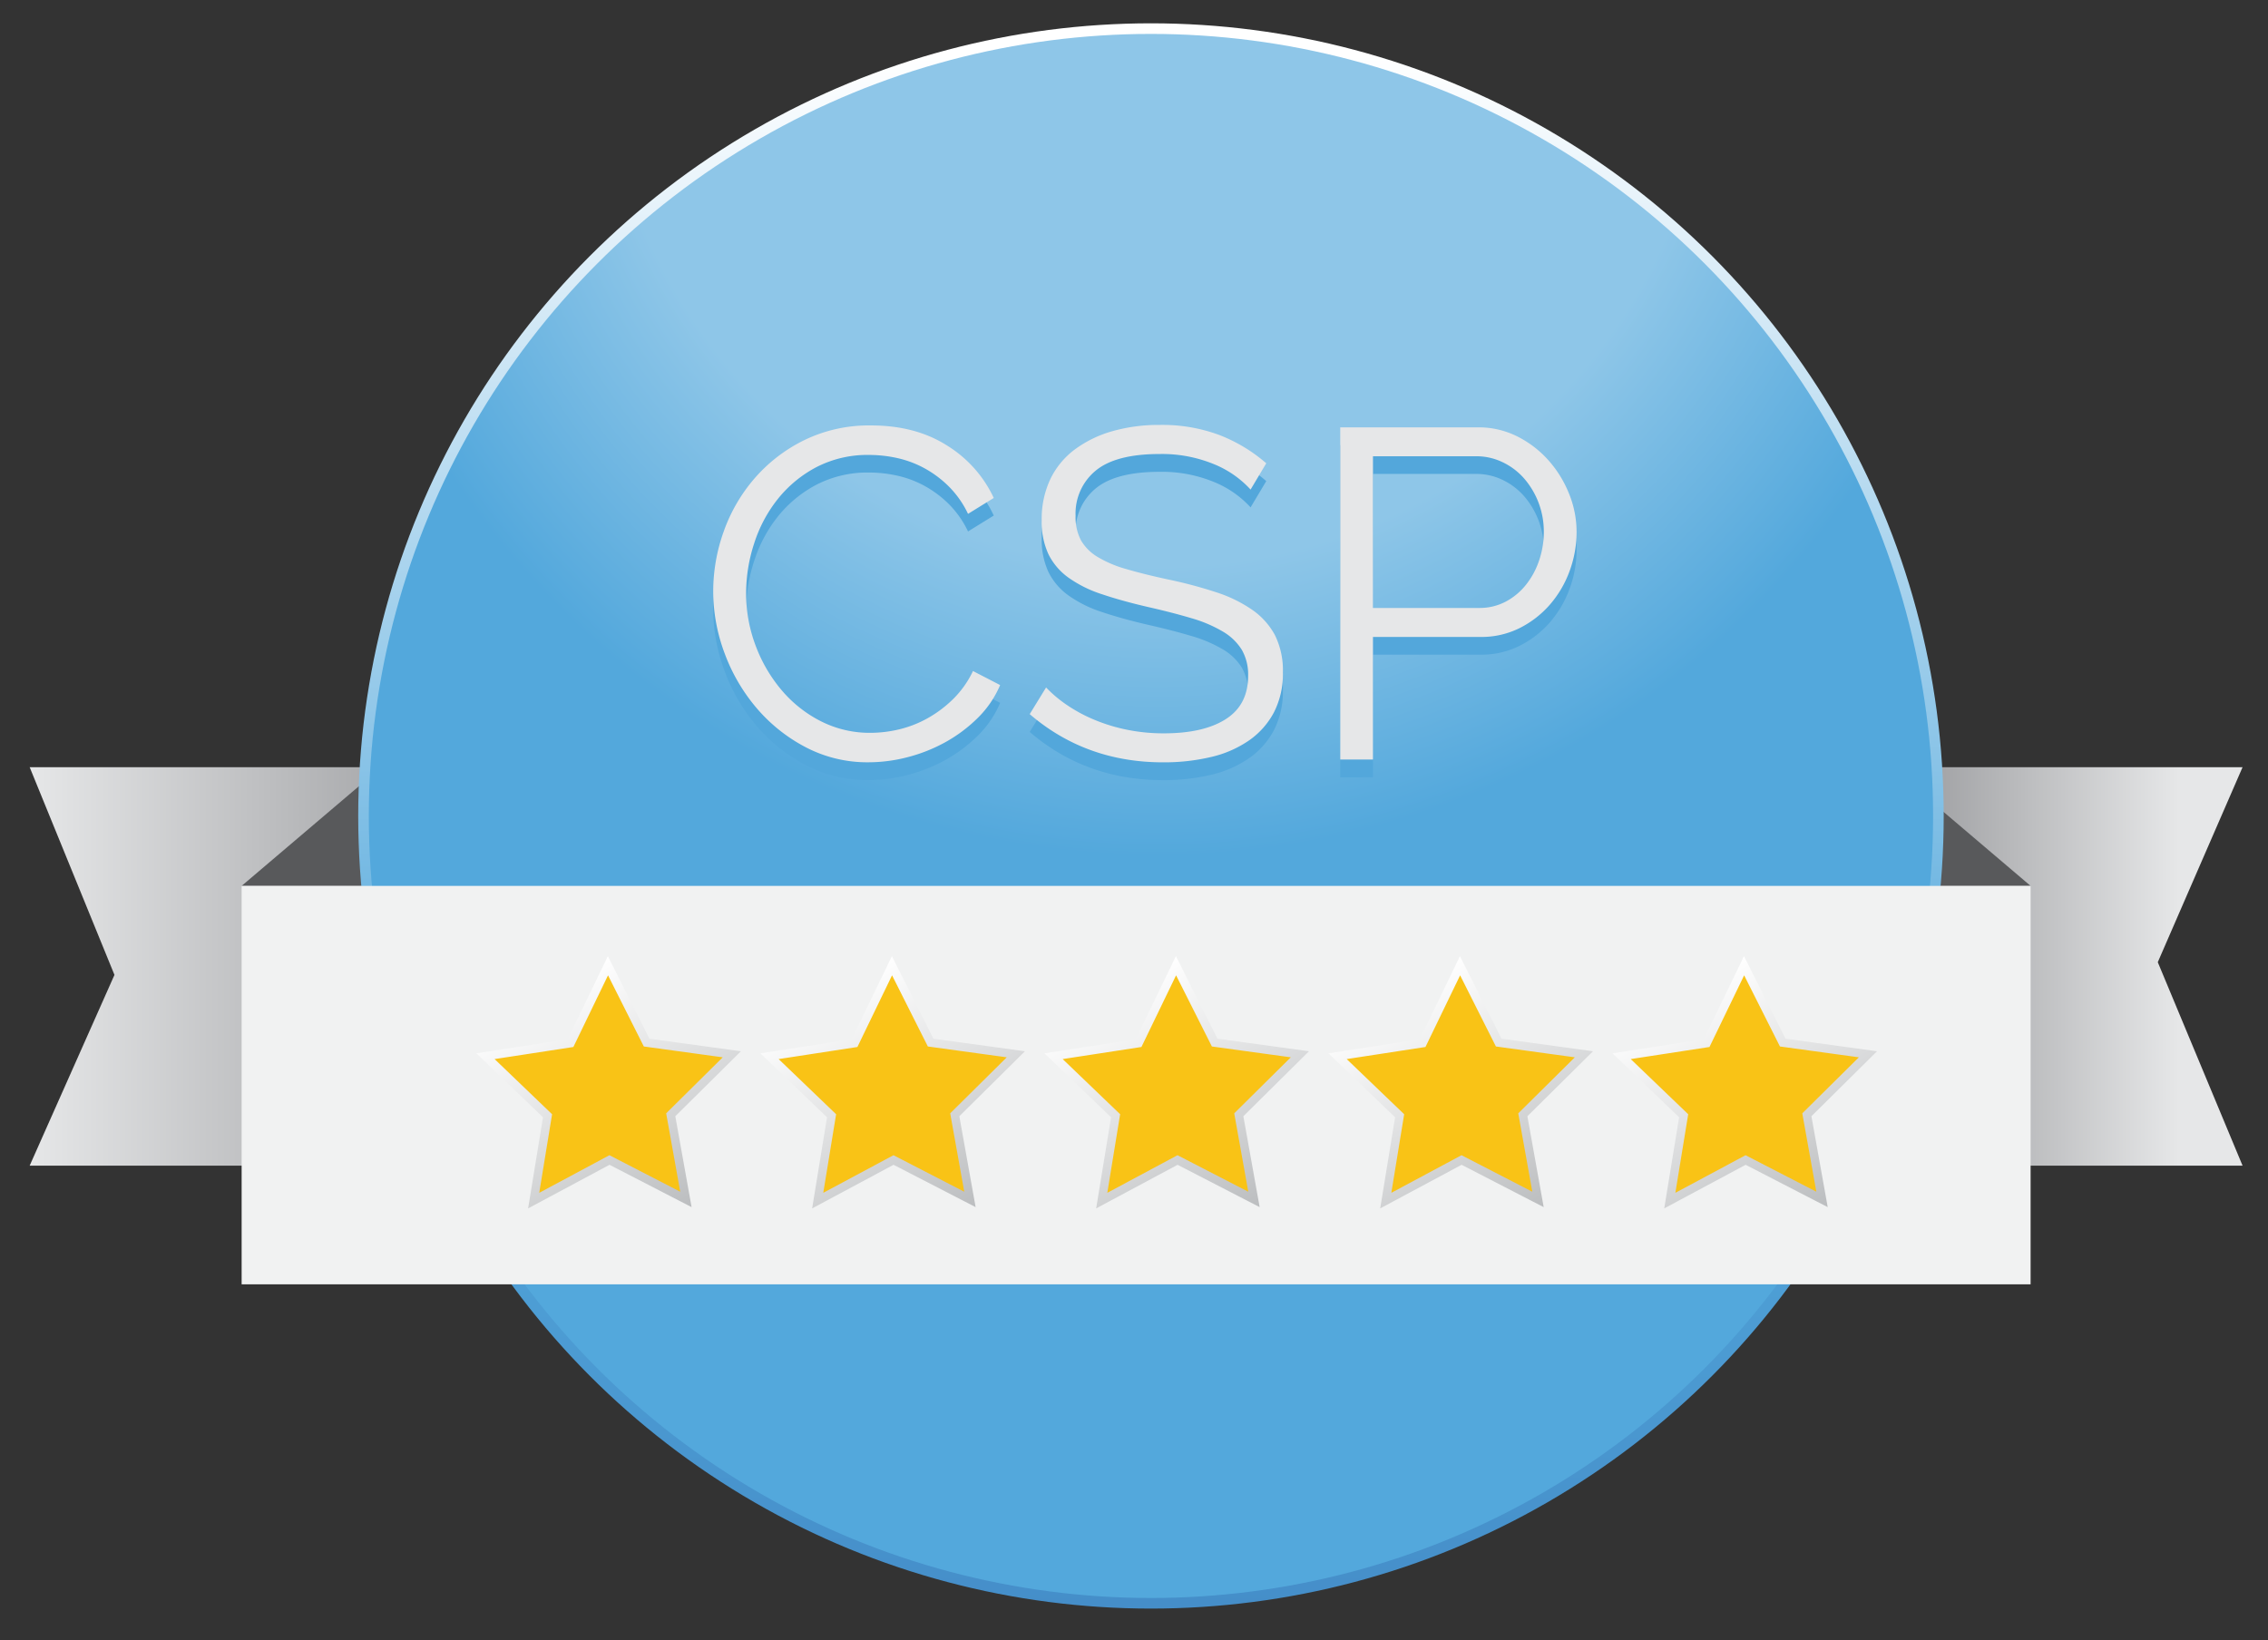 <svg id="Calque_1" data-name="Calque 1" xmlns="http://www.w3.org/2000/svg" xmlns:xlink="http://www.w3.org/1999/xlink" width="535" height="387" viewBox="0 0 535 387"><rect x="0" y="0" width="535" height="387" fill="#333333" stroke="none"/><defs><linearGradient id="Dégradé_sans_nom_52" x1="444" y1="228" x2="514.01" y2="228" gradientUnits="userSpaceOnUse"><stop offset="0" stop-color="#949598"/><stop offset="1" stop-color="#e6e7e8"/></linearGradient><linearGradient id="Dégradé_sans_nom_53" x1="7" y1="228" x2="119" y2="228" gradientUnits="userSpaceOnUse"><stop offset="0" stop-color="#e6e7e8"/><stop offset="1" stop-color="#949598"/></linearGradient><linearGradient id="Dégradé_sans_nom_69" x1="271.5" y1="379.5" x2="271.5" y2="5.5" gradientUnits="userSpaceOnUse"><stop offset="0" stop-color="#458ec9"/><stop offset="0.33" stop-color="#53a8dc"/><stop offset="0.98" stop-color="#fff"/></linearGradient><radialGradient id="Dégradé_sans_nom_33" cx="272.89" cy="2.45" r="297.99" gradientUnits="userSpaceOnUse"><stop offset="0.43" stop-color="#8ec6e8"/><stop offset="0.44" stop-color="#8ec6e8"/><stop offset="0.67" stop-color="#53a8dc"/></radialGradient><linearGradient id="Dégradé_sans_nom_60" x1="160.94" y1="286.06" x2="130.37" y2="233.11" gradientUnits="userSpaceOnUse"><stop offset="0.01" stop-color="#bcbec0"/><stop offset="1" stop-color="#fff"/></linearGradient><linearGradient id="Dégradé_sans_nom_60-2" x1="227.94" y1="286.06" x2="197.37" y2="233.11" xlink:href="#Dégradé_sans_nom_60"/><linearGradient id="Dégradé_sans_nom_60-3" x1="294.94" y1="286.06" x2="264.37" y2="233.11" xlink:href="#Dégradé_sans_nom_60"/><linearGradient id="Dégradé_sans_nom_60-4" x1="361.94" y1="286.06" x2="331.37" y2="233.11" xlink:href="#Dégradé_sans_nom_60"/><linearGradient id="Dégradé_sans_nom_60-5" x1="428.94" y1="286.06" x2="398.37" y2="233.11" xlink:href="#Dégradé_sans_nom_60"/></defs><title>csp5</title><polygon points="529 181 410 181 410 275 529 275 509 227 529 181" style="fill:url(#Dégradé_sans_nom_52)"/><polygon points="119 275 119 181 7 181 27 230 7 275 119 275" style="fill:url(#Dégradé_sans_nom_53)"/><polygon points="439 175 97 175 57 209 479 209 439 175" style="fill:#58595b"/><circle cx="271.5" cy="192.5" r="184.5" style="fill:none;stroke-miterlimit:10;stroke-width:5px;stroke:url(#Dégradé_sans_nom_69)"/><circle cx="271.5" cy="192.5" r="184.5" style="fill:url(#Dégradé_sans_nom_33)"/><rect x="57" y="209" width="422" height="94" style="fill:#f1f2f2"/><polygon points="134.58 246.1 143.41 227.84 152.53 245.97 172.63 248.73 158.22 263 161.8 282.97 143.77 273.67 125.89 283.25 129.16 263.23 114.52 249.18 134.58 246.1" style="fill:#f9c316;stroke-miterlimit:10;stroke-width:2px;stroke:url(#Dégradé_sans_nom_60)"/><polygon points="201.58 246.1 210.41 227.84 219.53 245.97 239.63 248.73 225.22 263 228.8 282.97 210.77 273.67 192.89 283.25 196.16 263.23 181.52 249.18 201.58 246.1" style="fill:#f9c316;stroke-miterlimit:10;stroke-width:2px;stroke:url(#Dégradé_sans_nom_60-2)"/><polygon points="268.58 246.1 277.41 227.84 286.53 245.97 306.63 248.73 292.22 263 295.8 282.97 277.77 273.67 259.89 283.25 263.16 263.23 248.52 249.18 268.58 246.1" style="fill:#f9c316;stroke-miterlimit:10;stroke-width:2px;stroke:url(#Dégradé_sans_nom_60-3)"/><polygon points="335.58 246.1 344.41 227.84 353.53 245.97 373.63 248.73 359.22 263 362.8 282.97 344.77 273.67 326.89 283.25 330.16 263.23 315.52 249.18 335.58 246.1" style="fill:#f9c316;stroke-miterlimit:10;stroke-width:2px;stroke:url(#Dégradé_sans_nom_60-4)"/><polygon points="402.58 246.1 411.41 227.84 420.53 245.97 440.63 248.73 426.22 263 429.8 282.97 411.77 273.67 393.89 283.25 397.16 263.23 382.52 249.18 402.58 246.1" style="fill:#f9c316;stroke-miterlimit:10;stroke-width:2px;stroke:url(#Dégradé_sans_nom_60-5)"/><path d="M168.24,143.65a41.9,41.9,0,0,1,2.48-14.07A39,39,0,0,1,178,117a37.09,37.09,0,0,1,11.7-9,34.81,34.81,0,0,1,15.78-3.48q10.49,0,17.94,4.75a28.88,28.88,0,0,1,11,12.36l-6.07,3.75a23.23,23.23,0,0,0-4.58-6.51,25.51,25.51,0,0,0-5.79-4.3,24.55,24.55,0,0,0-6.4-2.37,30.72,30.72,0,0,0-6.51-.72,26.22,26.22,0,0,0-12.47,2.87,28.71,28.71,0,0,0-9.11,7.51,32.72,32.72,0,0,0-5.57,10.43A37.9,37.9,0,0,0,176,144.09a34.83,34.83,0,0,0,2.26,12.47,35.32,35.32,0,0,0,6.18,10.54,29.69,29.69,0,0,0,9.27,7.29,25.44,25.44,0,0,0,11.65,2.7,29.26,29.26,0,0,0,6.79-.83,26.18,26.18,0,0,0,6.73-2.65,28.34,28.34,0,0,0,6-4.53,23.44,23.44,0,0,0,4.64-6.57l6.4,3.31a24,24,0,0,1-5.3,7.78A34.83,34.83,0,0,1,223,179.3a38,38,0,0,1-8.89,3.53,36.74,36.74,0,0,1-9.22,1.21,31.33,31.33,0,0,1-14.79-3.53,38.75,38.75,0,0,1-11.59-9.22,42.73,42.73,0,0,1-7.56-12.91A41.72,41.72,0,0,1,168.24,143.65Z" style="fill:#53a7db"/><path d="M295,119.7a23.86,23.86,0,0,0-8.83-6.07,32.25,32.25,0,0,0-12.58-2.32q-10.38,0-15.12,3.92a13.08,13.08,0,0,0-4.75,10.65,11.74,11.74,0,0,0,1.27,5.79,11.06,11.06,0,0,0,3.92,3.92,27.45,27.45,0,0,0,6.79,2.87q4.14,1.22,9.77,2.43a106.28,106.28,0,0,1,11.31,3,32.49,32.49,0,0,1,8.55,4.14,17.19,17.19,0,0,1,5.41,6,18.68,18.68,0,0,1,1.88,8.83,19.84,19.84,0,0,1-2.1,9.38,18.71,18.71,0,0,1-5.85,6.62,26.09,26.09,0,0,1-8.94,3.92,47.89,47.89,0,0,1-11.37,1.27q-18.21,0-31.46-11.37l3.86-6.29a30.51,30.51,0,0,0,5,4.19,36.35,36.35,0,0,0,6.51,3.48,41.28,41.28,0,0,0,7.67,2.32,43.23,43.23,0,0,0,8.61.83q9.38,0,14.63-3.37t5.24-10.21a11.72,11.72,0,0,0-1.49-6.13,12.9,12.9,0,0,0-4.47-4.3,31.69,31.69,0,0,0-7.4-3.15q-4.42-1.32-10.27-2.65-6.18-1.43-10.82-3a28.82,28.82,0,0,1-7.84-3.86,15,15,0,0,1-4.8-5.57,18,18,0,0,1-1.6-8,22,22,0,0,1,2-9.66,19,19,0,0,1,5.79-7.06,27.43,27.43,0,0,1,8.83-4.31,39.9,39.9,0,0,1,11.26-1.49,38.45,38.45,0,0,1,14,2.37,37.5,37.5,0,0,1,11.09,6.68Z" style="fill:#53a7db"/><path d="M316.15,183.39V105H348.6a20.35,20.35,0,0,1,9.33,2.15,24.61,24.61,0,0,1,7.34,5.63,26.75,26.75,0,0,1,4.86,7.89,23.91,23.91,0,0,1,1.77,8.94,26.64,26.64,0,0,1-1.66,9.33,25.23,25.23,0,0,1-4.64,7.89,23.29,23.29,0,0,1-7.12,5.52,20.09,20.09,0,0,1-9.22,2.1H323.87v28.92Zm7.73-35.76h25.06a13.12,13.12,0,0,0,6.24-1.49,15.18,15.18,0,0,0,4.8-4,18.7,18.7,0,0,0,3.09-5.74,21,21,0,0,0,1.1-6.79A19.07,19.07,0,0,0,359.47,117a15.68,15.68,0,0,0-5.08-3.81,14.21,14.21,0,0,0-6.13-1.38H323.87Z" style="fill:#53a7db"/><path d="M168.24,139.45a41.9,41.9,0,0,1,2.48-14.07A39,39,0,0,1,178,112.85a37.09,37.09,0,0,1,11.7-9,34.81,34.81,0,0,1,15.78-3.48q10.49,0,17.94,4.75a28.88,28.88,0,0,1,11,12.36l-6.07,3.75a23.23,23.23,0,0,0-4.58-6.51,25.51,25.51,0,0,0-5.79-4.3,24.55,24.55,0,0,0-6.4-2.37,30.72,30.72,0,0,0-6.51-.72,26.22,26.22,0,0,0-12.47,2.87,28.71,28.71,0,0,0-9.11,7.51,32.72,32.72,0,0,0-5.57,10.43A37.9,37.9,0,0,0,176,139.89a34.83,34.83,0,0,0,2.26,12.47,35.32,35.32,0,0,0,6.18,10.54,29.69,29.69,0,0,0,9.27,7.29,25.44,25.44,0,0,0,11.65,2.7,29.26,29.26,0,0,0,6.79-.83,26.18,26.18,0,0,0,6.73-2.65,28.34,28.34,0,0,0,6-4.53,23.44,23.44,0,0,0,4.64-6.57l6.4,3.31a24,24,0,0,1-5.3,7.78A34.83,34.83,0,0,1,223,175.1a38,38,0,0,1-8.89,3.53,36.74,36.74,0,0,1-9.22,1.21,31.33,31.33,0,0,1-14.79-3.53,38.75,38.75,0,0,1-11.59-9.22,42.73,42.73,0,0,1-7.56-12.91A41.72,41.72,0,0,1,168.24,139.45Z" style="fill:#e6e7e8"/><path d="M295,115.5a23.86,23.86,0,0,0-8.83-6.07,32.25,32.25,0,0,0-12.58-2.32q-10.38,0-15.12,3.92a13.08,13.08,0,0,0-4.75,10.65,11.74,11.74,0,0,0,1.27,5.79,11.06,11.06,0,0,0,3.92,3.92,27.45,27.45,0,0,0,6.79,2.87q4.14,1.22,9.77,2.43a106.28,106.28,0,0,1,11.31,3,32.49,32.49,0,0,1,8.55,4.14,17.19,17.19,0,0,1,5.41,6,18.68,18.68,0,0,1,1.88,8.83,19.84,19.84,0,0,1-2.1,9.38,18.71,18.71,0,0,1-5.85,6.62,26.09,26.09,0,0,1-8.94,3.92,47.89,47.89,0,0,1-11.37,1.27q-18.21,0-31.46-11.37l3.86-6.29a30.51,30.51,0,0,0,5,4.19,36.35,36.35,0,0,0,6.51,3.48,41.28,41.28,0,0,0,7.67,2.32,43.23,43.23,0,0,0,8.61.83q9.38,0,14.63-3.37t5.24-10.21a11.72,11.72,0,0,0-1.49-6.13,12.9,12.9,0,0,0-4.47-4.3,31.69,31.69,0,0,0-7.4-3.15q-4.42-1.32-10.27-2.65-6.18-1.43-10.82-3a28.82,28.82,0,0,1-7.84-3.86,15,15,0,0,1-4.8-5.57,18,18,0,0,1-1.6-8,22,22,0,0,1,2-9.66,19,19,0,0,1,5.79-7.06,27.43,27.43,0,0,1,8.83-4.31,39.9,39.9,0,0,1,11.26-1.49,38.45,38.45,0,0,1,14,2.37,37.5,37.5,0,0,1,11.09,6.68Z" style="fill:#e6e7e8"/><path d="M316.15,179.19V100.82H348.6a20.35,20.35,0,0,1,9.33,2.15,24.61,24.61,0,0,1,7.34,5.63,26.75,26.75,0,0,1,4.86,7.89,23.91,23.91,0,0,1,1.77,8.94,26.64,26.64,0,0,1-1.66,9.33,25.23,25.23,0,0,1-4.64,7.89,23.29,23.29,0,0,1-7.12,5.52,20.09,20.09,0,0,1-9.22,2.1H323.87v28.92Zm7.73-35.76h25.06a13.12,13.12,0,0,0,6.24-1.49,15.18,15.18,0,0,0,4.8-4,18.7,18.7,0,0,0,3.09-5.74,21,21,0,0,0,1.1-6.79,19.07,19.07,0,0,0-4.69-12.58,15.68,15.68,0,0,0-5.08-3.81,14.21,14.21,0,0,0-6.13-1.38H323.87Z" style="fill:#e6e7e8"/></svg>